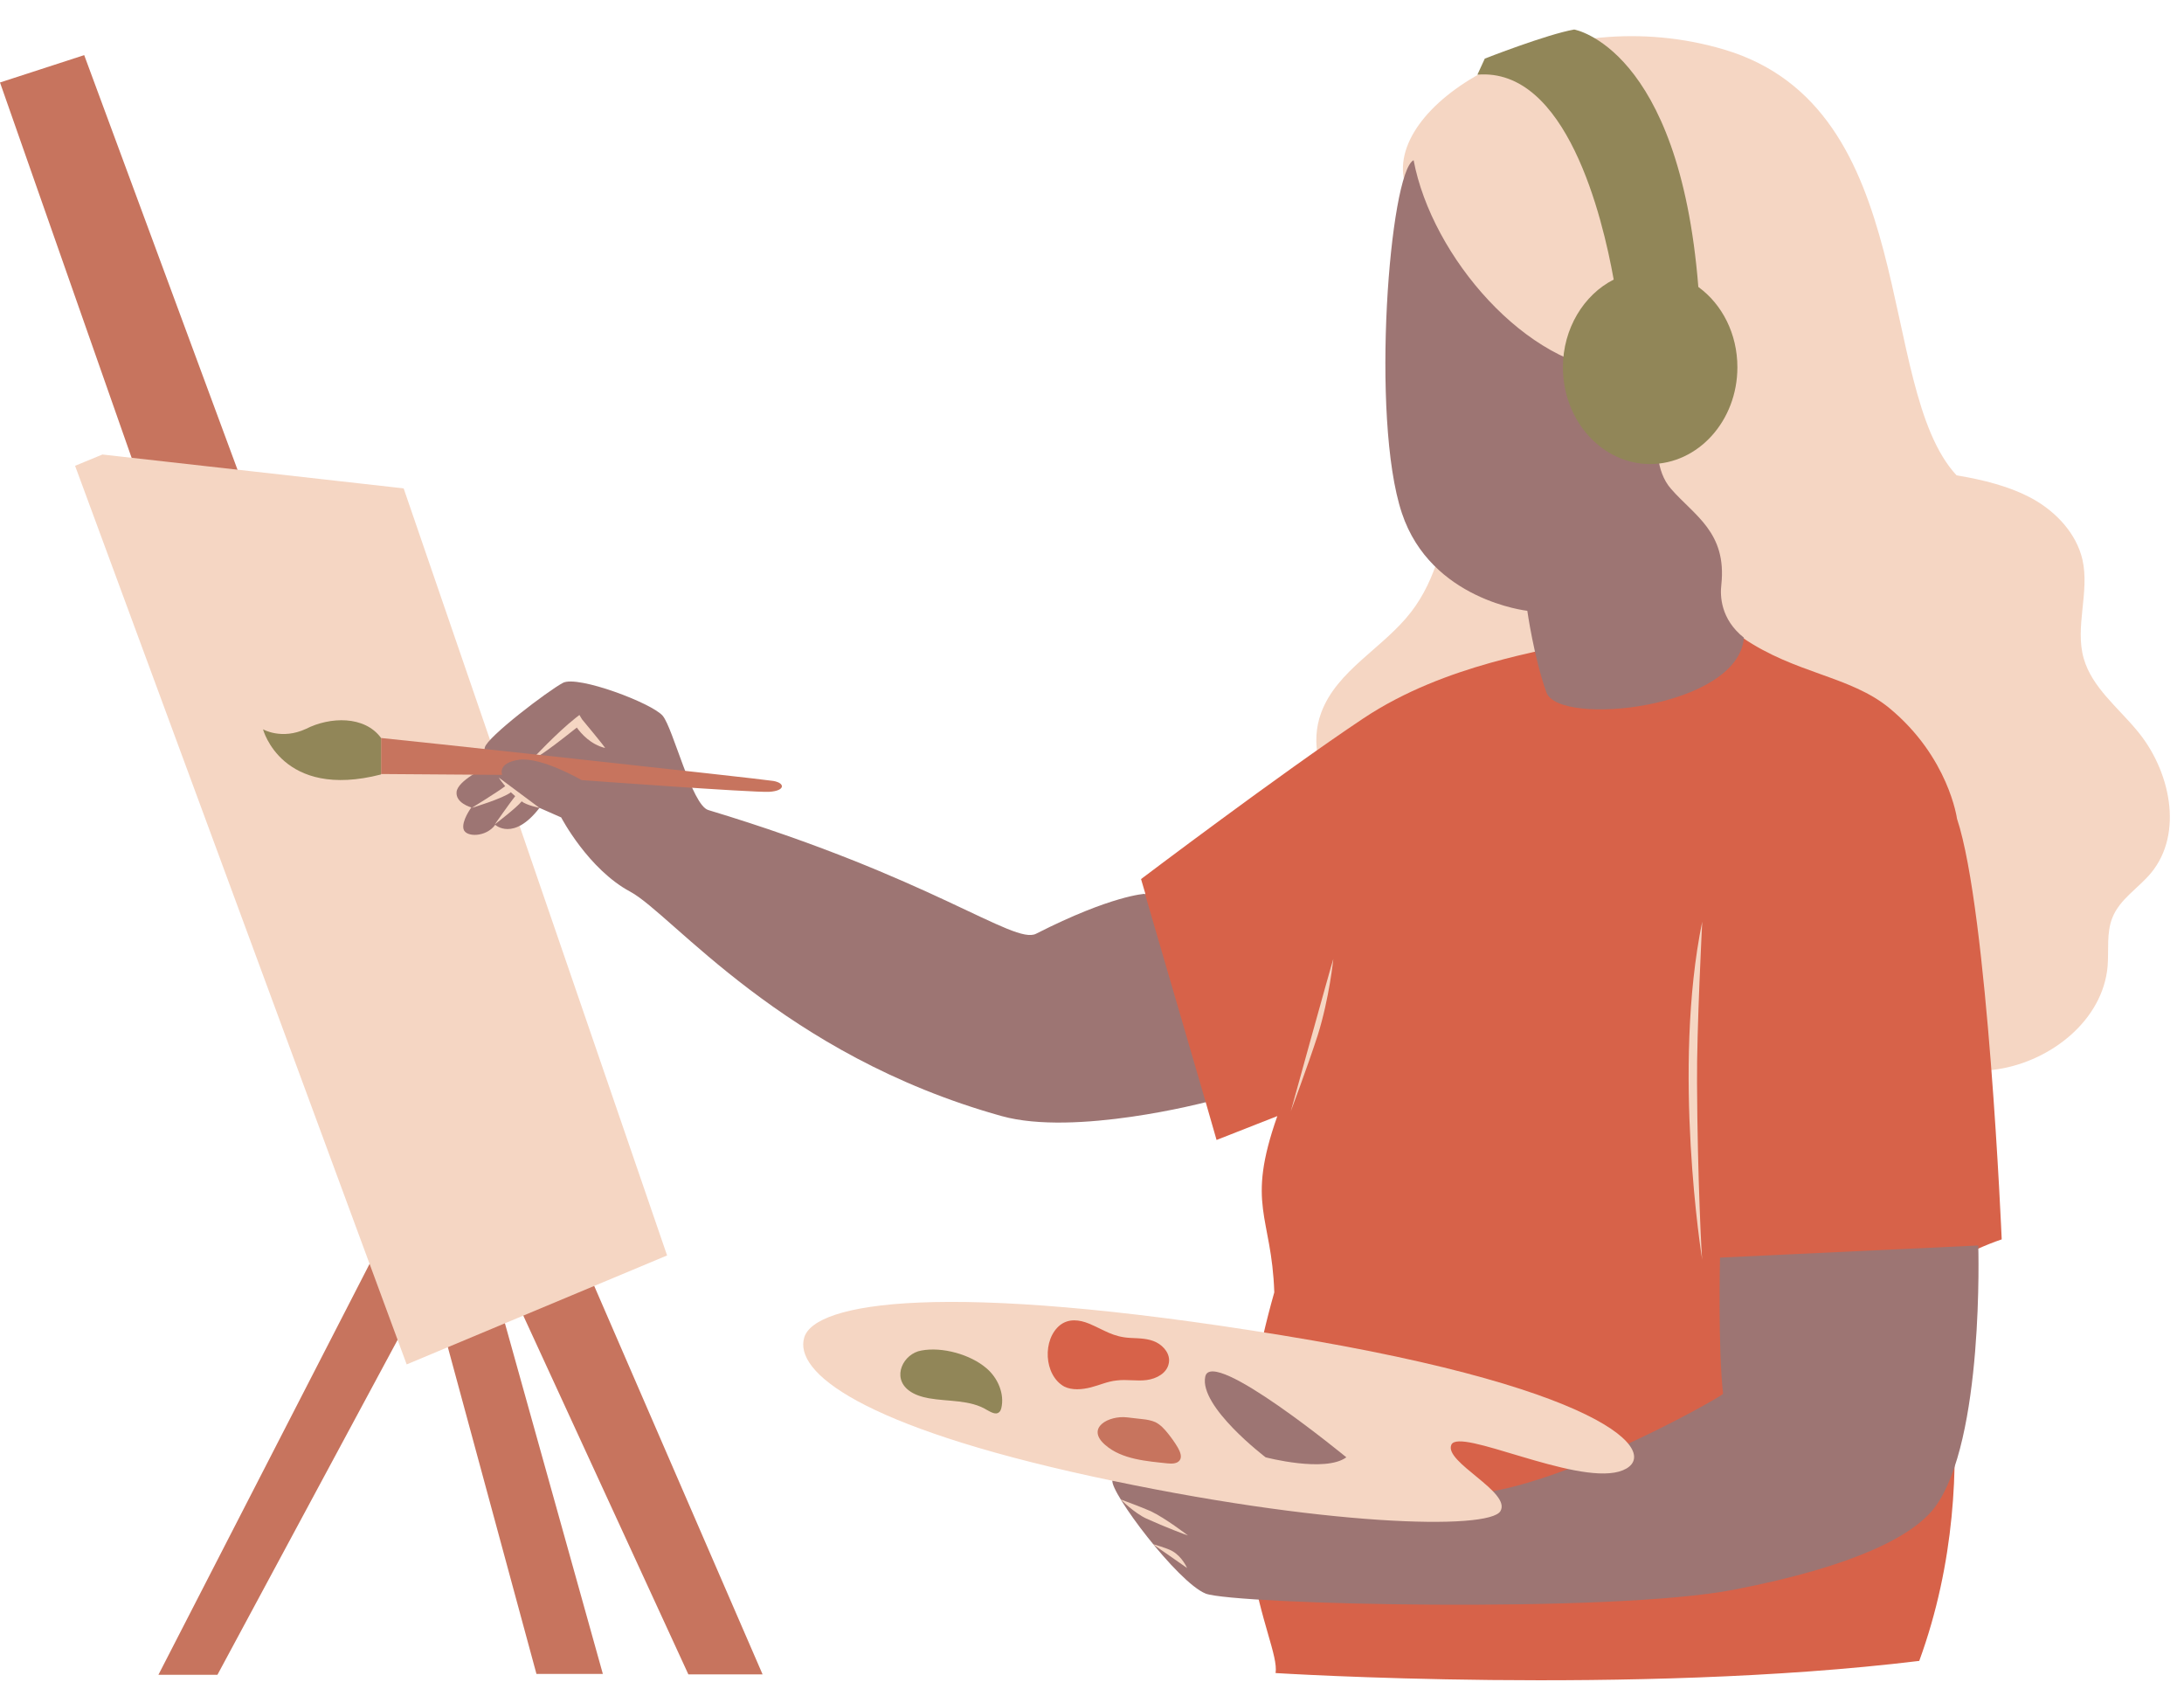 <?xml version="1.0" encoding="UTF-8" standalone="no"?><svg xmlns="http://www.w3.org/2000/svg" xmlns:xlink="http://www.w3.org/1999/xlink" fill="#000000" height="390.6" preserveAspectRatio="xMidYMid meet" version="1" viewBox="0.0 -6.8 503.2 390.6" width="503.2" zoomAndPan="magnify"><g id="change1_1"><path d="M115.7,240.5l60,138.4h-17.1l-42.8-93l-2.6,0.9l25.7,92h-15.3L99,288.1L50.1,379H36.5l55.2-107.4 c0,0-54.7-154-55.2-155.4C36,114.9,0,12.2,0,12.2l19.4-6.3l37.8,102.2L115.7,240.5z" fill="#c7745e"/></g><g id="change2_1"><path d="M93,105.7l60.7,176.7l-60,25.1l-76.4-207l6.3-2.6L93,105.7z M332.2,68.5c2.4,3.3,5.2,6.5,6.2,10.5 c0.8,3.4,0.2,6.9-0.4,10.4c-1.1,5.9-2.2,11.8-3.3,17.8c-1.7,9.5-3.7,19.4-9.6,27c-6.4,8.3-17.1,13.4-20.7,23.2 c-2.5,6.7-0.7,14.8,4.4,19.9c3.1,3.1,7.2,5.1,10.6,8.1c7.7,6.9,10.2,18.1,17.7,25.3c6.5,6.2,15.8,8.5,24.8,9c9,0.6,18-0.2,26.9,1 c12.3,1.7,23.7,7.4,35.2,12.1c11.5,4.7,24,8.6,36.3,6.7s24.2-11.3,25.3-23.7c0.3-3.8-0.3-7.7,1.1-11.2c1.7-4.3,6-6.8,8.9-10.3 c7.6-9.2,4.4-23.8-3.3-32.9c-4.4-5.3-10.3-9.9-12.2-16.5c-2.1-7.3,1.4-15.3-0.3-22.8c-1.4-6-6-10.9-11.3-13.9 c-5.4-3-11.7-4.5-17.7-5.5c-18.9-20.4-8-84.6-53.6-98.1c-38.4-11.4-76.8,11.3-73.8,29.5C325.3,46.3,325.1,58.3,332.2,68.5z" fill="#f5d6c3"/></g><g id="change3_1"><path d="M450.9,181.8c7.1,21.3,10.3,96.9,10.3,96.9c-7.5,2.5-16.2,7.7-16.2,7.7s13.8,44-2.8,89.4 c-65.7,8-148.3,2.8-148.3,2.8c1.2-7.8-16.2-31.7-0.3-87.7c-0.6-17.8-6.6-19.9,0.7-40.6l-14,5.5l-2.5-8.7l-19.6-10.9l5.7-37.1l-1-3.4 c0,0,32-24.2,51.2-37s42.5-15.4,47.9-17.5c0,0,21.8,4.2,39.5-1.1c12.1,8.3,24.8,8.8,33.8,16.2C449,167.6,450.9,181.8,450.9,181.8z" fill="#d76249"/></g><g id="change4_1"><path d="M277.8,247.1c0,0-30.1,7.9-47,3.2c-50.6-14.1-75.9-46.5-85.6-51.7c-9.7-5.2-15.9-17.1-15.9-17.1l-5-2.2 c-6,7.8-10.2,3.9-10.2,3.9c-2.1,2.9-6.8,2.9-7.3,1s1.8-5,1.8-5s-3.7-1-3.4-3.6c0.3-2.6,6.5-5.5,6.5-5.5s-0.5-2.4,0-4.7 c0.5-2.4,14.6-13.1,18-14.9c3.4-1.8,20.6,4.7,23,7.6c2.4,2.9,6.7,20.6,10.5,21.7c51.4,15.5,70.4,31.1,75.5,28.5 c17.5-8.9,25.1-9.2,25.1-9.2L277.8,247.1z M256.3,334.2c-0.6,2.7,15,23.5,21.5,26.1c6.5,2.5,93.3,4.6,121.7-0.9 c28.4-5.5,41.5-12.6,46.3-19c11.4-15.3,10-60.3,10-60.3l-59.5,2.8c0,0-0.5,20.4,0.7,31.4c-1.3,1.2-43.3,25-63,23.1 C314.3,335.6,256.3,334.2,256.3,334.2z" fill="#9d7573"/></g><g id="change2_2"><path d="M295.4,300.8c78.5,12.8,88.1,28.4,77.6,31.4c-10.6,2.9-36.8-10.2-38.6-6.2c-1.8,4,13.9,10.9,11.3,15.3 s-40.8,3.6-94.1-8s-68.7-24-66.3-32C187.7,293.3,217,288,295.4,300.8z" fill="#f5d6c3"/></g><g id="change3_2"><path d="M244.3,298.4c2-1.5,4.4-1.2,6.6-0.3c3.6,1.5,5.5,3.1,9.6,3.3c2,0.1,4.1,0.1,5.9,1s3.3,2.8,2.9,4.8 c-0.4,2.3-2.8,3.6-5.1,3.9c-2.3,0.3-4.6-0.2-6.9,0.1c-2.1,0.2-4,1.1-6,1.6s-4.3,0.7-6.1-0.2C240.5,310,240.1,301.7,244.3,298.4z" fill="#d76249"/></g><g id="change4_2"><path d="M310.2,328.9c-4.9,3.6-18.6,0-18.6,0s-15.4-11.7-13.9-18.6S310.2,328.9,310.2,328.9z M396.6,127.9 c1.3-12.1-6.2-15.9-11.6-22.1c-3.5-4-3.8-10.8-1.9-15.8c7.8-21.1-5.2-27.2-9.5-23.5c-4.3,3.7-0.6,12.2-0.6,12.2 c-21.1-0.9-43.1-26.3-47.3-48.6c-5.5,2.7-10,59.4-2.7,81.3c6.7,20.1,28.9,22.5,28.9,22.5s1.5,10.7,4.4,18.8 c2.9,8,44.2,3.7,45.5-12.6C396.4,135.8,396.3,130.4,396.6,127.9z" fill="#9d7573"/></g><g id="change2_3"><path d="M124.3,179.3c0,0-3-0.6-4.1-1.5c-1.2,1.5-6.2,5.3-6.2,5.3s3.5-5,4.7-6.5c-0.3-0.3-0.7-0.6-1-0.9 c-1.7,1.4-9,3.6-9,3.6s5.7-3.5,7.7-5c-0.6-0.7-1.1-1.4-1.5-2L124.3,179.3z M134.1,158.9l-0.6-1l-0.9,0.7c-4.3,3.4-9.8,9.3-9.8,9.3 c0.5,0,1.8-0.5,10.1-7.1c1,1.4,3.2,3.9,6.5,4.7C139.6,165.5,134.1,158.9,134.1,158.9z M265.1,341.3c-2.8-1.2-6.9-2.7-6.9-2.7 s3.1,3.1,5.9,4.4c4.4,2,9.2,3.8,9.6,3.9C273.7,346.9,268.5,342.9,265.1,341.3z M265.6,348.9c0,0,7.8,5.4,7.9,5.5 c0,0-1.1-2.6-3.4-3.9C268.9,349.8,265.6,348.9,265.6,348.9z M303.6,231.7c2.7-8.6,3.6-17.6,3.6-17.6c-0.4,1.1-9.8,35.1-9.8,35.1 S301.3,238.8,303.6,231.7z M391,242.6c-0.1-11.9,1.2-37.1,1.2-37.1c-7,34-0.1,77.5,0,77.9C392.1,283.4,391.1,264.6,391,242.6z" fill="#f5d6c3"/></g><g id="change1_2"><path d="M87.8,163.2c0.7,0,87.6,9.4,90.4,9.9c2.8,0.5,2.7,2.3-1,2.5s-43.2-2.7-43.2-2.7s-9.1-5.3-14.3-4.7 c-5.2,0.7-4,3.5-4,3.5l-27.9-0.2C87.8,171.5,87.8,163.2,87.8,163.2z M269,330.3c1,0.1,2.2,0.1,2.8-0.7c0.6-0.8,0.1-2-0.4-2.9 c-0.7-1.2-1.5-2.3-2.3-3.3s-1.7-2-2.9-2.6c-0.9-0.4-2-0.6-3-0.7c-1.2-0.1-2.4-0.3-3.5-0.4c-4.2-0.5-9.7,2.4-5,6.4 C258.5,329.4,264.3,329.8,269,330.3z" fill="#c7745e"/></g><g id="change5_1"><path d="M87.8,163.2v8.4c-22.9,5.9-27.2-10.4-27.2-10.4s4.3,2.5,9.9-0.1C76,158.3,84,158,87.8,163.2z M227.3,308.4 c-3.7-3.2-10.2-5-15-4.1c-4.2,0.7-6.9,6.2-2.9,9.2c1.3,1,3,1.5,4.6,1.8c4.5,0.8,9.5,0.3,13.4,2.7c0.9,0.5,2.1,1.2,2.8,0.5 c0.3-0.2,0.4-0.6,0.5-0.9C231.5,314.3,229.9,310.6,227.3,308.4z M391.3,59.3C386.9,4.1,362.7,0,362.7,0c-6.3,1.1-20.6,6.7-20.6,6.7 l-1.7,3.7c20.5-1.7,28.8,32.7,31.4,47.2c-6.9,3.5-11.7,11.3-11.7,20.2c0,12.3,9,22.3,20.1,22.3s20.1-10,20.1-22.3 C400.3,70.1,396.8,63.3,391.3,59.3z" fill="#918658"/></g></svg>